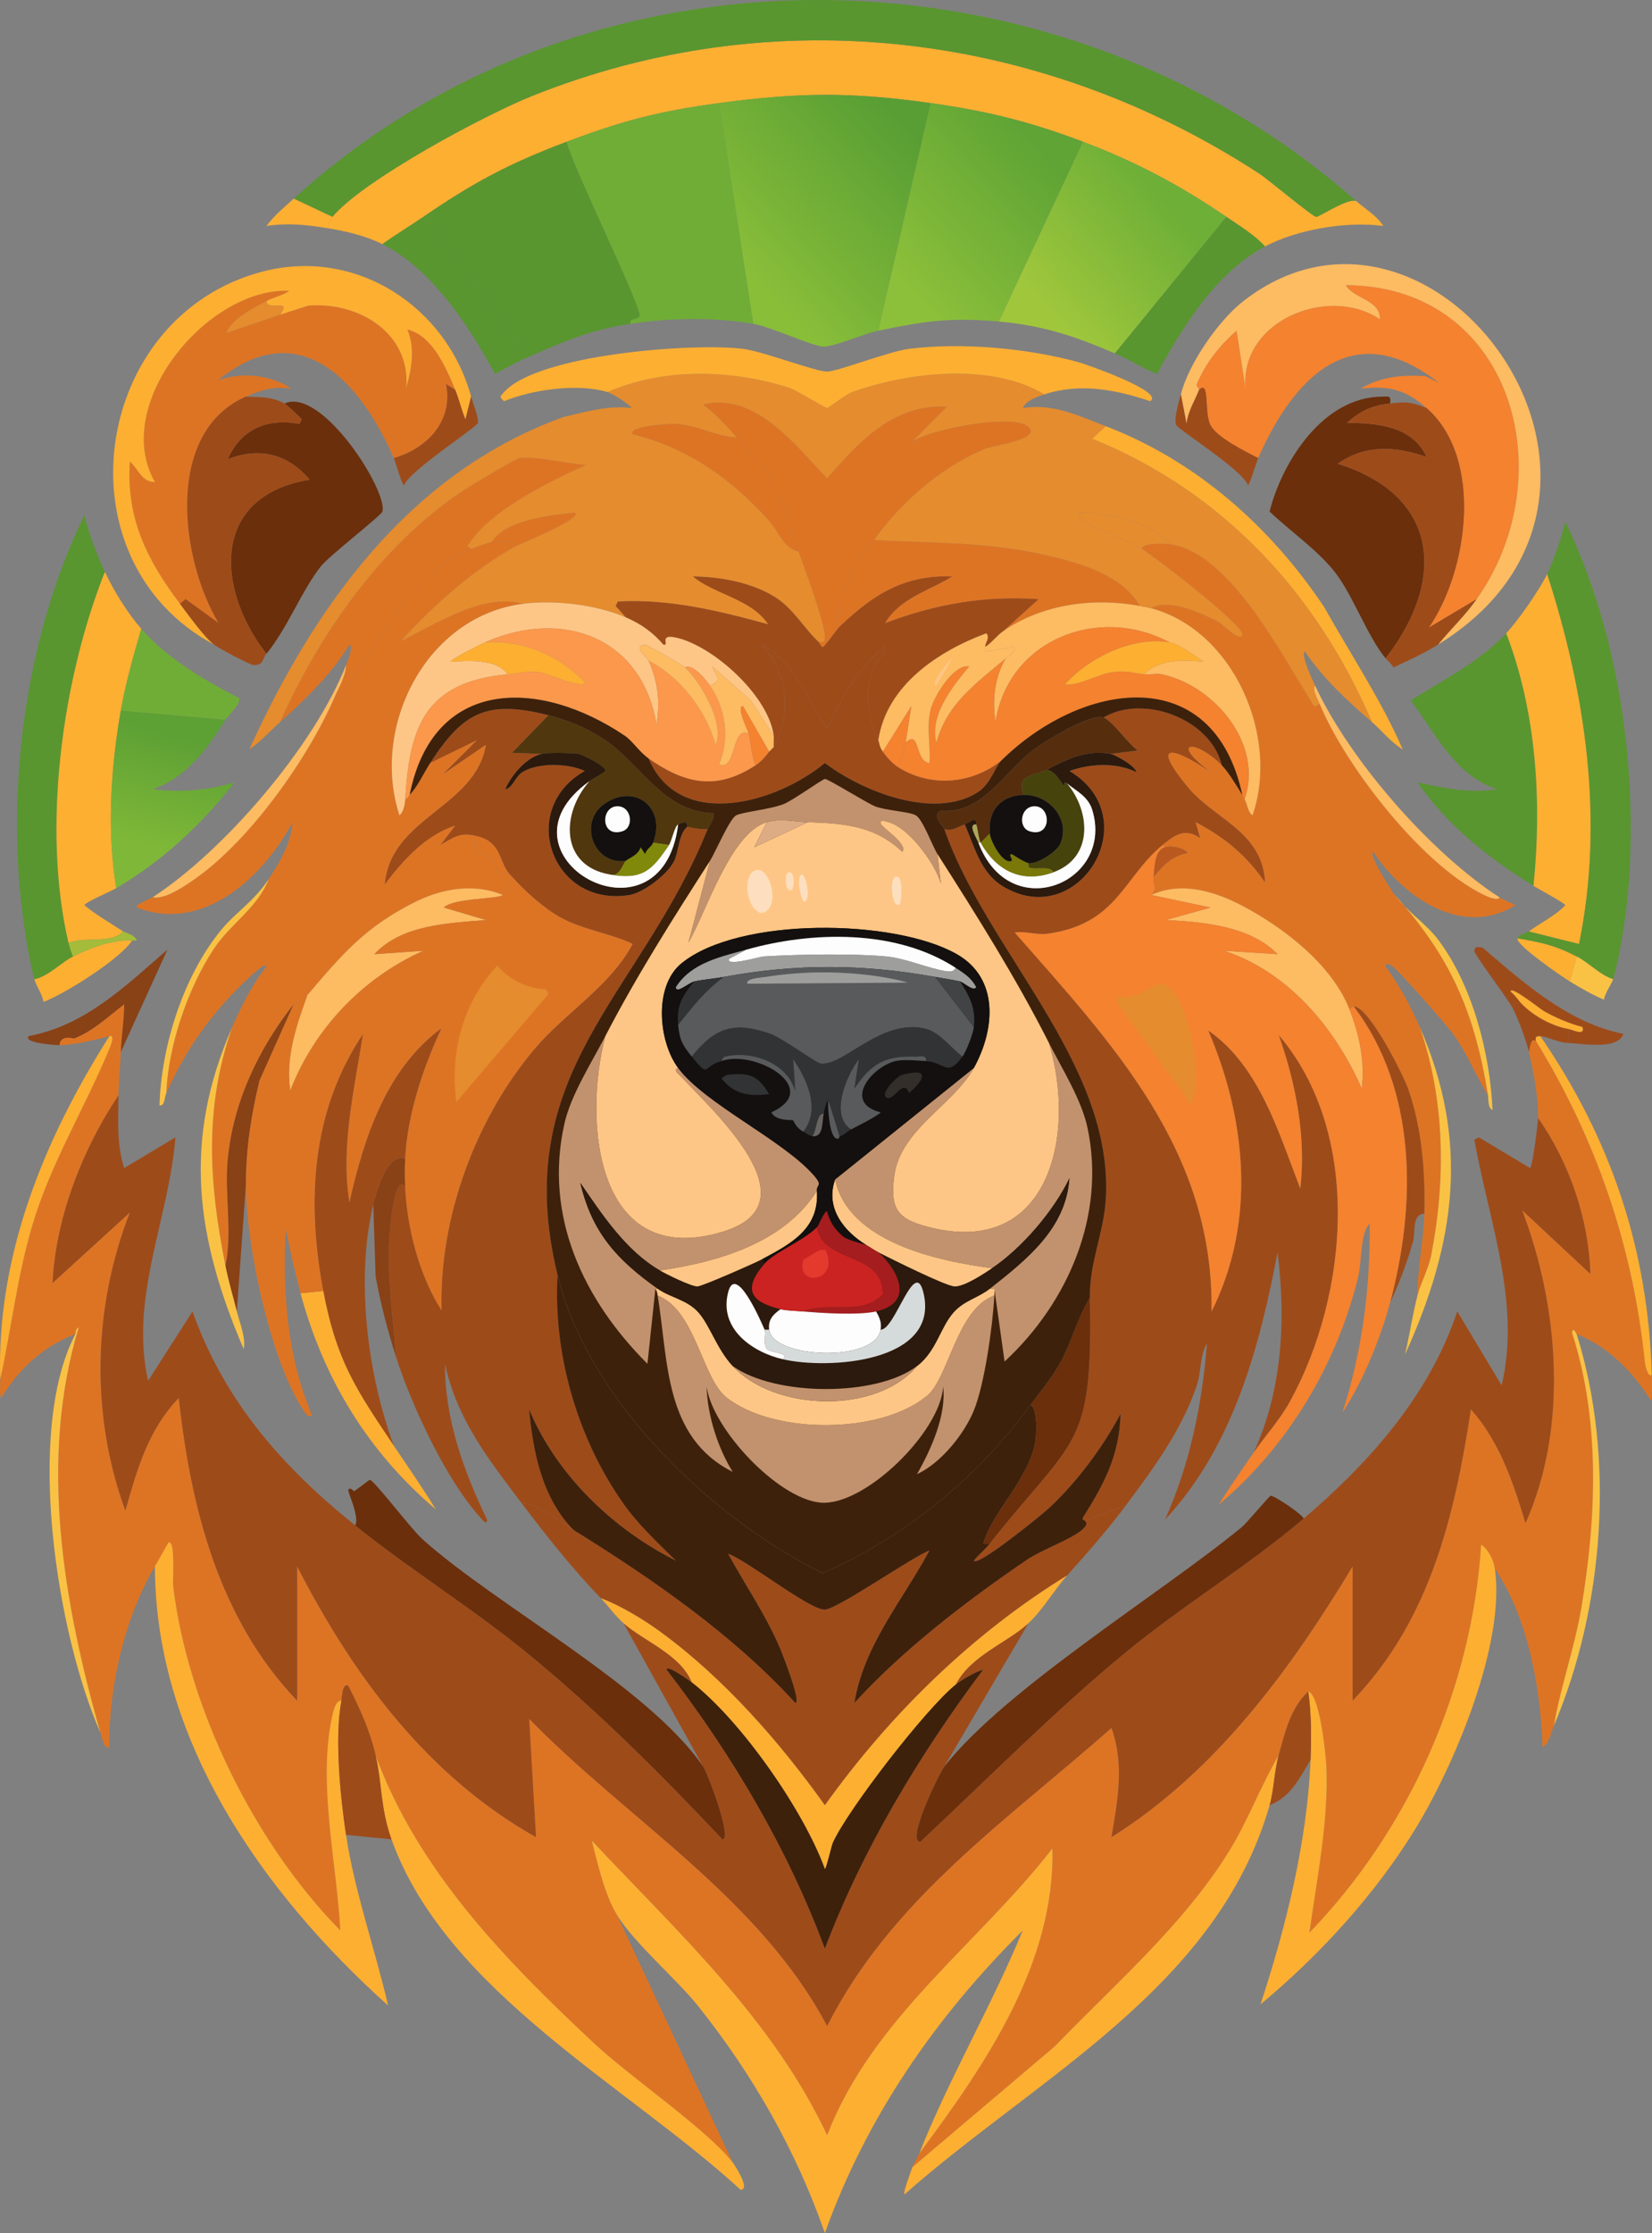 <?xml version="1.0" encoding="UTF-8"?>
<svg xmlns="http://www.w3.org/2000/svg" xmlns:xlink="http://www.w3.org/1999/xlink" id="a" width="259.018" height="350" viewBox="0 0 259.018 350">
  <rect x="0" y="0" width="259.018" height="350" fill="#808080" stroke="none"/>
  <defs>
    <linearGradient id="c" x1="141.488" y1="19.094" x2="116.504" y2="41.983" gradientUnits="userSpaceOnUse">
      <stop offset="0" stop-color="#589e34"></stop>
      <stop offset="1" stop-color="#89be39"></stop>
    </linearGradient>
    <linearGradient id="d" x1="162.699" y1="22.862" x2="140.023" y2="43.518" gradientUnits="userSpaceOnUse">
      <stop offset="0" stop-color="#5fa435"></stop>
      <stop offset="1" stop-color="#8dc03a"></stop>
    </linearGradient>
    <linearGradient id="e" x1="181.702" y1="30.523" x2="162.708" y2="47.271" gradientUnits="userSpaceOnUse">
      <stop offset="0" stop-color="#6eaf37"></stop>
      <stop offset="1" stop-color="#a0c73c"></stop>
    </linearGradient>
    <linearGradient id="f" x1="28.269" y1="115.449" x2="23.713" y2="132.691" gradientUnits="userSpaceOnUse">
      <stop offset="0" stop-color="#5da034"></stop>
      <stop offset="1" stop-color="#7fb838"></stop>
    </linearGradient>
  </defs>
  <g id="b">
    <path d="M20.725,147.411c-1.972,2.96-10.491,8.314-13.91,9.63-.156-1.182-1.132-2.498-1.427-3.567,2.198-.448,4.272-2.7,6.063-3.567,2.876-1.392,6.082-2.622,9.274-2.497Z" style="fill:#fdaf32;"></path>
    <path d="M247.211,149.907l-1.07,3.923c-1.132-.684-8.637-5.822-8.203-6.777,3.913.721,5.755,1.041,9.274,2.853Z" style="fill:#fdaf32;"></path>
    <path d="M212.614,31.492c1.449,1.276,3.198,2.248,4.28,3.923-5.733-.761-13.414.507-18.547,3.21-1.741-1.887-3.969-3.205-6.063-4.637-7.267-4.966-14.222-8.646-22.47-11.77-8.327-3.154-15.049-4.82-23.897-6.063-12.498-1.756-20.683-1.679-33.17,0-9.409,1.265-15.074,2.737-23.897,6.063-8.999,3.393-14.568,6.349-22.47,11.77-2.105,1.444-4.351,2.772-6.42,4.28-2.589-1.294-5.69-2.032-8.56-2.497.037-.519.406-1.415.713-1.783,4.843-5.793,23.868-15.956,31.209-18.904C121.515-.254,163.381,5.018,197.455,27.212c1.317.858,8.357,6.758,8.917,6.777.479.016,4.856-2.942,6.242-2.497Z" style="fill:#fdaf32;"></path>
    <path d="M212.614,31.492c-1.386-.445-5.763,2.513-6.242,2.497-.56-.019-7.599-5.919-8.917-6.777C163.381,5.018,121.515-.254,83.32,15.085c-7.34,2.948-26.366,13.111-31.209,18.904l-6.063-2.853c46.548-42.377,119.86-40.759,166.566.357Z" style="fill:#59962f;"></path>
    <path d="M52.112,33.989c-.308.368-.676,1.264-.713,1.783-3.401-.55-6.155-.856-9.63-.357,1.214-1.631,2.789-2.923,4.28-4.28l6.063,2.853Z" style="fill:#fdaf32;"></path>
    <path d="M145.916,16.155l-8.203,35.667c-2.204.454-7.117,2.625-8.739,2.497-1.788-.142-8.132-3.099-10.879-3.567l-5.35-34.597c12.488-1.679,20.673-1.756,33.17,0Z" style="fill:url(#c);"></path>
    <path d="M169.813,22.219l-13.197,28.177c-7.549-.677-11.64-.069-18.904,1.427l8.203-35.667c8.848,1.243,15.57,2.909,23.897,6.063Z" style="fill:url(#d);"></path>
    <path d="M112.746,16.155l5.35,34.597c-6.284-1.069-12.953-.932-19.26,0-.253-1.076,1.246-.496,1.427-1.248.345-1.438-10.689-23.752-11.414-27.285,8.823-3.327,14.489-4.799,23.897-6.063Z" style="fill:#70ad36;"></path>
    <path d="M88.849,22.219c.725,3.533,11.758,25.847,11.414,27.285-.18.752-1.679.172-1.427,1.248-6.621.978-11.152,3.082-17.12,5.707.662-1.429-.634-2.879-1.427-4.102-4.13-6.37-9.432-12.234-13.91-18.369,7.902-5.421,13.471-8.377,22.47-11.77Z" style="fill:#59962f;"></path>
    <path d="M192.284,33.989l-17.477,21.4c-6.37-2.719-11.17-4.363-18.19-4.993l13.197-28.177c8.248,3.124,15.203,6.804,22.47,11.77Z" style="fill:url(#e);"></path>
    <path d="M192.284,33.989c2.095,1.431,4.323,2.75,6.063,4.637-7.63,4.017-12.957,12.624-16.942,19.974-2.29-.911-4.33-2.242-6.598-3.21l17.477-21.4Z" style="fill:#59962f;"></path>
    <path d="M66.379,33.989c4.478,6.135,9.78,11.998,13.91,18.369.793,1.223,2.089,2.673,1.427,4.102-1.408.619-2.737,1.431-4.102,2.14-4.027-7.413-9.893-16.451-17.655-20.33,2.069-1.508,4.316-2.836,6.42-4.28Z" style="fill:#59962f;"></path>
    <path d="M16.445,89.63c-6.731,16.945-9.884,40.225-5.707,58.138.159.683.45,1.478.713,2.14-1.791.867-3.865,3.118-6.063,3.567-1.201-4.352-2.223-12.374-2.497-16.942-1.128-18.852,2.16-38.893,10.344-55.819.569,2.672,2.035,6.409,3.21,8.917Z" style="fill:#59962f;"></path>
    <path d="M252.918,153.474c-2.138-.695-3.784-2.576-5.707-3.567-3.518-1.813-5.361-2.133-9.274-2.853.145-.58,1.573-.913,1.783-1.07l7.847,1.962c3.986-19.393,1.026-39.364-4.993-57.959,1.026-2.12,2.316-5.901,2.853-8.203,8.163,16.947,11.242,37.333,9.987,56.176-.278,4.176-1.307,11.558-2.497,15.515Z" style="fill:#59962f;"></path>
    <path d="M252.918,153.474c-.235.783-1.287,2.162-1.427,3.21-1.827-.764-3.656-1.829-5.35-2.853l1.07-3.923c1.923.991,3.568,2.872,5.707,3.567Z" style="fill:#fac244;"></path>
    <path d="M240.434,138.851c-7.043-4.367-13.351-9.322-18.19-16.229,4.113.921,8.223,1.757,12.483,1.07-6.585-2.122-9.65-8.752-13.553-13.91,5.135-3.229,10.784-6.028,14.98-10.522,4.743,12.211,5.637,26.547,4.28,39.59Z" style="fill:#59962f;"></path>
    <path d="M22.151,98.547c-1.215,4.231-2.455,8.491-3.21,12.84-1.57,9.047-2.199,18.784-.713,27.82-.773.456-5.002,2.262-4.993,2.675,1.89,1.562,4.032,2.754,6.063,4.102-1.711,1.972-6.01.775-8.56,1.783-4.177-17.912-1.024-41.192,5.707-58.138,1.394,2.974,3.544,6.458,5.707,8.917Z" style="fill:#fdaf32;"></path>
    <path d="M239.721,145.984c1.871-1.399,4.061-2.387,5.707-4.102.003-.292-4.188-2.532-4.993-3.032,1.357-13.043.463-27.379-4.28-39.59,1.888-2.022,5.223-6.799,6.42-9.274,6.019,18.595,8.979,38.566,4.993,57.959l-7.847-1.962Z" style="fill:#fdaf32;"></path>
    <path d="M35.348,112.813c-2.797,4.492-6.22,9.161-11.414,10.879,4.366.527,8.671.207,12.84-1.07-5.183,6.629-11.287,12.31-18.547,16.585-1.485-9.036-.857-18.774.713-27.82l16.407,1.427Z" style="fill:url(#f);"></path>
    <path d="M35.348,112.813l-16.407-1.427c.755-4.35,1.995-8.609,3.21-12.84,4.192,4.764,9.788,7.979,15.337,10.879.265.965-1.702,2.685-2.14,3.388Z" style="fill:#70ad36;"></path>
    <path d="M20.725,147.411c-3.192-.125-6.397,1.105-9.274,2.497-.263-.662-.554-1.457-.713-2.14,2.55-1.008,6.849.189,8.56-1.783.133.088,1.417.518,1.605.713l.535.535c.039.278-.689.142-.713.178Z" style="fill:#a5bb3a;"></path>
    <path d="M18.941,164.887c-.091,2.225-.33,4.583-.357,6.777-5.654,8.478-9.825,19.109-10.344,29.425l12.127-11.057c-5.79,14.834-6.22,31.711-.713,46.724,1.845-6.483,3.538-12.625,8.382-17.655,1.871,17.199,6.269,34.625,18.547,47.437v-21.044c8.776,17.084,20.404,32.864,37.45,42.444l-1.07-18.547c15.509,15.897,36.126,28.09,46.724,48.151,10.064-19.923,28.342-32.358,44.584-46.724,2.066,5.791.97,11.297,0,17.12,16.33-10.244,28.007-26.186,37.807-42.444v21.044c12.14-12.648,15.944-28.798,18.547-45.654,4.544,5.128,6.617,11.445,8.56,17.834,6.722-15.007,5.256-33.859-.535-49.042l10.7,9.987c-.255-8.563-3.267-17.414-8.203-24.432.064-3.117-.68-7.273-1.427-10.344.357-2.656.947-1.676,1.07-1.783,9.52,15.488,15.261,32.33,17.12,50.469.025.24.376,2.271,1.07,1.962.017.624.138,3.728-.178,3.923-2.644-4.318-6.798-8.538-11.592-10.344-.034-.013-.634-1.368-.713-.178,4.436,13.827,3.818,28.967,1.427,43.157-1.043,6.187-3.246,12.205-4.28,18.369-.419.988-.787,2.887-1.783,3.388-.336-9.387-2.231-20.168-7.49-27.999-.193-1.304-.988-3.032-2.14-3.745-1.447,22.543-11.3,44.617-26.929,60.812,1.157-8.318,3.001-17.427,2.675-25.859-.068-1.746-1.025-11.473-2.853-11.948-2.833,2.668-3.643,6.429-4.637,9.987-2.871,4.898-4.839,10.325-7.847,15.159-7.156,11.498-17.951,20.832-27.285,30.495l-22.292,18.904c.26-.716.792-1.442,1.07-2.14,10.276-13.788,21.334-29.82,20.865-47.794-11.712,15.062-28.247,26.597-35.31,44.941-8.508-18.153-23.462-31.857-36.916-46.189.942,3.609,1.984,8.384,3.923,11.592l18.19,38.877c-3.836-5.021-16.12-13.452-21.579-18.547-13.855-12.93-27.78-27.148-34.419-45.297-.903-3.908-2.478-7.317-4.28-10.879-.955-.553-.999,1.958-1.07,2.318-.916-.071-1.295,1.722-1.427,2.318-2.338,10.553.664,23.021,1.248,33.706-13.466-13.673-23.909-34.89-26.215-54.036-.088-.735.409-7.184-.713-6.777-.752,1.224-1.413,2.515-2.14,3.745-4.785,8.099-7.271,18.964-7.133,28.355-.9.424-1.236-1.886-1.427-2.318-5.825-20.471-9.656-42.728-3.388-63.487-.592.27-.424.857-.535,1.07-4.923,1.818-8.936,5.484-11.592,9.987-.333-.166-.16-2.298-.178-2.853,1.729-7.989,2.674-16.213,4.993-24.075,2.925-9.913,8.262-18.442,12.127-27.82.044-.108,1.026-2.282,0-1.962-2.033.564-5.817,1.431-7.847,1.427.162-1.748,2.177-1.017,2.318-1.07,2.904-1.081,5.416-3.509,7.847-5.35-.004,2.467-.435,5.047-.535,7.49Z" style="fill:#dd7424;"></path>
    <path d="M55.678,239.075c8.715,7.005,18.256,12.892,26.929,19.974,10.918,8.915,21.019,19.001,30.674,29.247,1.571-.128-2.367-10.443-3.032-11.414l-12.483-22.47c3.114,2.762,9.004,4.938,10.7,9.274-.286-.223-4.044-2.937-3.923-1.962,10.201,13.241,18.963,28,24.789,43.692,5.97-15.693,14.763-30.283,24.789-43.692-1.185.272-3.373,1.595-4.28,2.318,2.317-4.543,8.069-6.567,11.414-9.63l-13.197,22.47c-.694.883-6.086,11.806-3.745,11.77,10.452-9.767,21.093-20.531,32.1-29.604,8.982-7.404,19.134-13.505,27.999-21.044,10.322-8.778,19.738-19.407,24.075-32.457l6.955,11.592c3.072-12.971-2.029-25.84-4.28-38.52l.713-.357,8.025,4.815c.39-.183,1.231-7.001,1.248-7.847,4.936,7.018,7.948,15.869,8.203,24.432l-10.7-9.987c5.792,15.183,7.257,34.035.535,49.042-1.943-6.389-4.016-12.706-8.56-17.834-2.603,16.856-6.407,33.006-18.547,45.654v-21.044c-9.8,16.258-21.477,32.2-37.807,42.444.97-5.824,2.066-11.329,0-17.12-16.242,14.366-34.52,26.801-44.584,46.724-10.598-20.061-31.215-32.254-46.724-48.151l1.07,18.547c-17.047-9.58-28.675-25.36-37.45-42.444v21.044c-12.278-12.812-16.676-30.238-18.547-47.437-4.844,5.03-6.537,11.172-8.382,17.655-5.506-15.013-5.077-31.89.713-46.724l-12.127,11.057c.518-10.316,4.689-20.948,10.344-29.425-.047,3.826-.316,7.752.892,11.414l8.025-4.815c-1.002,12.801-7.242,25.111-4.28,38.164l6.955-10.879c5.007,14.076,14.08,24.347,25.502,33.527Z" style="fill:#9e4b1a;"></path>
    <path d="M191.57,119.947c-4.322-4.299-8.544-3.822-1.248,1.427-4.96-3.497-10.82-6.222-4.102,1.962,4.146,5.051,11.779,6.998,12.127,14.98-2.893-4.244-6.354-7.083-10.879-9.452l.713,2.497c-2.422-1.682-4.052-.432-5.885,1.07-6.176,5.061-7.08,12.382-18.012,13.91-1.778.249-3.553-.447-5.172-.178,15.399,17.541,31.205,34.173,30.852,59.386,7-14.004,5.498-30.031-.535-44.049,8.019,5.529,11.074,16.071,14.445,24.789.937-8.117-.703-16.487-3.388-24.075,13.134,15.404,11.001,40.61,1.783,57.424-1.571,2.865-3.85,5.368-5.707,8.025,4.477-9.691,5.089-20.799,3.745-31.387-2.838,14.972-7,30.515-17.655,41.909,3.929-8.691,5.838-18.158,6.598-27.642-1.126,1.789-.876,4.439-1.605,6.598-2.353,6.973-6.727,12.917-11.057,18.725l-6.42,2.497c.018-.027-.641-.083-.357-.535,3.27-5.195,5.692-9.663,5.885-16.229-2.818,5.272-6.711,10.508-11.057,14.623-1.127,1.067-11.36,9.409-11.948,8.382.762-.968,1.682-1.643,2.497-2.675,13.398-16.975,16.151-14.6,15.694-38.52-.105-5.48,2.182-10.115,2.497-15.515,1.236-21.195-18.745-38.935-25.324-57.959,1.306.417,2.161-.419,3.21-.713,1.536,3.43,2.441,7.503,5.885,9.63,11.901,7.349,22.899-10.584,10.522-18.012,3.364-1.184,7.322-1.366,10.522.178-.324-1.053-3.297-2.706-4.102-2.853l4.28-.535c-1.383-.938-4.037-4.709-5.35-5.172,6.271-3.732,16.817.248,18.547,7.49Z" style="fill:#9e4b1a;"></path>
    <path d="M85.996,112.1l-5.707,5.885,4.637.178c-2.481.607-4.683,3.285-5.707,5.528,1.184-.183,1.552-1.969,2.675-2.675,2.423-1.523,7.236-1.407,9.809-.178-10.582,5.944-5.238,21.377,6.955,19.439,2.202-.35,5.875-3.15,6.955-5.172.827-1.547.734-4.373,2.14-5.528,1.04.234,2.129.439,3.21.357-10.519,26.154-31.297,38.025-23.54,69.908-.699,12.471,3.15,25.681,10.344,35.846,2.368,3.345,5.327,6.061,8.203,8.917-9.852-4.94-18.725-13.445-23.005-23.719.612,6.694,2.054,13.943,6.955,18.904-2.405-1.491-5.465-4.016-8.203-4.28-5.15-6.83-10.102-13.094-11.948-21.757-.061,8.566,2.924,16.808,6.598,24.432.002,1.052-.929-.201-1.07-.357-5.345-5.876-10.778-17.554-13.197-25.145-.43-5.962-1.429-12.147-1.07-18.369.074-1.279.697-10.44,2.497-8.382.261,6.436,2.208,14.008,5.707,19.439-.429-14.416,5.314-30.039,14.623-41.017,4.842-5.71,11.732-9.69,15.337-16.407-3.627-1.722-7.631-2.165-11.235-4.102-2.542-1.366-5.754-4.244-7.668-6.42-.164-.187-.312-.306-.357-.357-1.855-2.118-1.169-5.147-5.35-6.063-2.527-.554-3.341.194-5.528,1.427l2.318-3.032c-4.597,1.502-8.188,5.39-11.057,9.274.917-10.675,14.198-12.029,15.872-21.935l-6.777,4.637,5.35-5.35-7.312,3.567c5.143-7.934,8.859-9.956,18.547-7.49Z" style="fill:#9e4b1a;"></path>
    <path d="M183.724,85.35c9.21,1.529,17.339,17.493,21.757,24.432.467.734.424,1.246,1.427.535,4.065,9.863,16.637,26.113,26.572,30.317.108.046,1.629.545,1.605,0,.758.492,1.714.776,2.497,1.248-8.344,5.191-17.56-1.298-22.292-8.382-.86.294,2.923,6.151,3.388,6.777,8.8,9.722,12.565,18.509,14.623,31.387-1.905-3.074-3.246-6.486-5.35-9.452-.968-1.363-8.924-10.446-9.809-10.879-.291-.142-1.028-.566-.892.178,2.188,2.905,3.892,6.13,5.35,9.452,3.98,11.525,4.116,23.929,1.783,35.846-.391,1.998-1.656,4.362-2.14,6.242-.013-4.288.968-8.57,1.07-12.84.156-6.506-.355-13.271-2.497-19.439-.818-2.356-6.196-13.037-8.56-13.018-.345.003-.391.386-.713.357-2.741-6.902-10.152-12.631-16.585-16.05-4.362-2.318-9.665-3.989-14.445-1.783,1.095-1.43.149-1.313.357-2.853,1.514-1.812,2.9-3.261,5.35-3.745-.677-.868-2.605-1.181-3.567-.892l-.357-.357c1.833-1.502,3.463-2.752,5.885-1.07l-.713-2.497c4.525,2.369,7.985,5.208,10.879,9.452-.348-7.982-7.98-9.929-12.127-14.98-6.719-8.184-.858-5.459,4.102-1.962-7.296-5.249-3.074-5.726,1.248-1.427,1.027,1.021,2.416,3.358,3.21,4.637.241.388.29.607.357.713.489.781.424,1.873,1.248,2.497,4.254-12.284-2.898-28.933-15.872-32.457,2.639-1.649,7.914.793,10.522,2.14.44.227,3.647,3.41,3.745,1.962.104-1.537-13.458-12.007-15.694-13.375-.186-1.05,3.702-.868,4.637-.713Z" style="fill:#dd7424;"></path>
    <path d="M80.645,85.706c-6.832,3.914-12.514,9.016-17.834,14.802,6.041-2.965,12.846-7.521,19.26-5.885-15.27,1.9-23.99,19.27-19.439,33.17.652-.585.842-1.667.892-2.497.315-.083.457-.433.713-.713,1.372-1.5,2.123-3.316,3.21-4.993l7.312-3.567-5.35,5.35,6.777-4.637c-1.673,9.906-14.955,11.261-15.872,21.935,2.868-3.883,6.46-7.771,11.057-9.274l-2.318,3.032c2.187-1.233,3.001-1.981,5.528-1.427-.667,3.799,1.063,2.391,2.318,3.567,1.328,1.243.227,2.265,3.032,2.497.044.051.193.17.357.357-.668.221-1.303,2.753-1.427,2.853-4.462-1.861-9.463-1.054-13.732,1.07-7.914,3.937-11.523,8.278-16.942,14.623-.548.642-1.825,1.026-2.14,1.427-5.521,7.009-9.513,15.404-10.344,24.432-.504,5.485.786,11.306-.357,16.585-2.574-12.998-3.396-24.652,1.07-37.45,1.444-3.294,3.09-6.625,5.35-9.452.147-1.322-4.646,3.562-4.993,3.923-4.694,4.883-7.904,9.71-10.7,15.872.306-7.404,3.385-16.465,7.49-22.649,2.598-3.913,6.913-6.461,8.56-10.879,1.774-2.681,3.504-5.623,3.745-8.917-4.626,8.68-14.061,17.414-24.432,13.375-.228-.527,2.071-1.328,2.497-1.605,1.952.381,4.99-1.73,6.598-2.853,8.667-6.055,17.766-18.913,21.935-28.534,1.165.248,1.3-.539,1.783-1.248,5.067-7.426,10.555-18.744,19.617-21.935.855-.301,2.405-.974,3.21-1.07.909-.108,3.816-.34,3.567.713Z" style="fill:#dd7424;"></path>
    <path d="M89.919,239.788c12.259,7.601,25.041,16.43,34.776,27.107,1.04.084-2.058-7.755-2.318-8.382-2.179-5.234-5.5-10.021-8.203-14.98,2.935.975,12.769,8.827,15.159,8.739,2.014-.074,13.565-8.181,16.407-9.274-4.178,7.793-10.323,14.897-11.77,23.897,7.671-8.409,17.675-16.06,27.107-22.47,2.213-1.504,6.915-3.179,8.56-4.637,1.269-1.124.422-1.257.535-1.427l6.42-2.497c-2.884,3.869-6.06,7.466-9.274,11.057-14.959,9.206-27.779,21.786-37.986,36.024-7.12-9.965-15.762-19.826-25.68-27.107-2.66-1.953-6.35-4.198-9.452-5.35-4.324-4.46-8.73-10.003-12.483-14.98,2.739.265,5.799,2.789,8.203,4.28Z" style="fill:#9e4b1a;"></path>
    <path d="M144.133,337.517c4.77-11.973,11.307-23.064,16.229-34.954-13.659,13.593-24.503,29.179-31.03,47.437-4.505-12.94-11.285-24.803-19.795-35.489-3.524-4.425-10.115-9.938-12.84-14.445-1.94-3.208-2.981-7.983-3.923-11.592,13.454,14.332,28.408,28.036,36.916,46.189,7.064-18.344,23.599-29.879,35.31-44.941.469,17.974-10.59,34.006-20.865,47.794Z" style="fill:#fdaf32;"></path>
    <path d="M63.525,181.651c-2.719-1.037-4.476,4.994-4.993,7.133-2.817,11.662-.913,26.659,3.21,37.807-5.941-8.843-9.002-13.334-11.057-24.254-2.641-14.033-1.882-28.217,6.242-40.304-1.315,8.433-3.551,17.676-2.14,26.394,2.293-10.148,5.747-20.861,14.445-27.285-2.917,6.292-5.357,13.536-5.707,20.509Z" style="fill:#9e4b1a;"></path>
    <path d="M204.411,238.005c-8.865,7.539-19.016,13.639-27.999,21.044-11.007,9.073-21.649,19.837-32.1,29.604-2.341.036,3.051-10.887,3.745-11.77,9.562-12.172,33.827-27.032,46.546-37.45.991-.812,4.309-4.902,4.637-4.993.412-.115,4.769,2.739,5.172,3.567Z" style="fill:#6b2f0b;"></path>
    <path d="M110.249,276.882c.665.97,4.603,11.285,3.032,11.414-9.655-10.246-19.756-20.332-30.674-29.247-8.673-7.082-18.213-12.968-26.929-19.974.77-1.176-1.181-5.27-1.07-5.528.259-.605.852.201.892.178.601-.344,2.343-1.79,2.497-1.783.619.025,6.526,7.766,8.203,9.274,11.618,10.437,35.433,23.089,44.049,35.667Z" style="fill:#6b2f0b;"></path>
    <path d="M234.371,245.852c1.736,11.703-6.361,30.873-12.483,40.839-6.323,10.292-15.006,19.765-24.254,27.464,3.974-12.057,7.346-25.588,7.847-38.342.138-3.52.14-7.206-.357-10.7,1.829.475,2.786,10.202,2.853,11.948.326,8.432-1.518,17.541-2.675,25.859,15.629-16.195,25.482-38.27,26.929-60.812,1.153.713,1.947,2.441,2.14,3.745Z" style="fill:#fdaf32;"></path>
    <path d="M53.538,266.539c-1.123,5.731-.167,15.166.713,21.044,1.322,8.824,4.589,18.036,6.598,26.75-19.557-17.55-36.535-41.5-36.559-68.838.727-1.23,1.388-2.522,2.14-3.745,1.123-.407.625,6.042.713,6.777,2.306,19.146,12.75,40.362,26.215,54.036-.584-10.685-3.586-23.153-1.248-33.706.132-.596.51-2.389,1.427-2.318Z" style="fill:#fdaf32;"></path>
    <path d="M73.869,86.063c-9.062,3.191-14.55,14.509-19.617,21.935-.484.709-.618,1.496-1.783,1.248.657-1.516,1.763-3.361,1.783-4.993.197-.5,1.202-2.836.535-3.21-2.851,4.657-6.841,8.501-10.879,12.127,6.155-13.7,15.726-27.536,28.355-36.024,1.231-.827,8.429-5.227,9.274-5.35,2.378-.347,7.691.964,10.344,1.07-5.602,2.54-14.649,6.917-18.19,12.127-.659.97-.557.251.178,1.07Z" style="fill:#dd7424;"></path>
    <path d="M167.317,246.922c-1.984,2.218-3.912,5.519-6.063,7.49-3.345,3.063-9.097,5.087-11.414,9.63-4.533,3.615-16.872,19.512-19.26,24.789-.2.441-1.035,4.122-1.248,4.102-3.355-9.215-13.123-23.216-20.865-29.247-1.696-4.336-7.586-6.511-10.7-9.274-1.484-1.317-2.269-2.585-3.567-3.923,3.102,1.152,6.791,3.397,9.452,5.35,9.919,7.281,18.56,17.142,25.68,27.107,10.206-14.238,23.026-26.818,37.986-36.024Z" style="fill:#fdaf32;"></path>
    <path d="M114.886,338.943c.243.318,2.845,4.16,1.248,4.28-17.727-16.288-46.186-31.093-54.749-54.927-1.754-4.881-1.46-8.713-2.497-13.197,6.639,18.15,20.564,32.368,34.419,45.297,5.459,5.095,17.743,13.526,21.579,18.547Z" style="fill:#fdaf32;"></path>
    <path d="M200.487,275.099c-.704,2.518-.747,5.476-1.427,7.847-8.195,28.576-36.501,42.641-57.246,60.991-.318-.105,1.089-3.841,1.248-4.28l22.292-18.904c9.335-9.663,20.13-18.998,27.285-30.495,3.008-4.833,4.975-10.261,7.847-15.159Z" style="fill:#fdaf32;"></path>
    <path d="M58.889,275.099c1.036,4.483.743,8.316,2.497,13.197l-7.133-.713c-.88-5.877-1.837-15.313-.713-21.044.071-.36.115-2.871,1.07-2.318,1.802,3.562,3.377,6.97,4.28,10.879Z" style="fill:#9e4b1a;"></path>
    <path d="M50.685,202.338c2.055,10.92,5.116,15.411,11.057,24.254,2.218,3.302,4.516,6.602,6.598,9.987-10.642-9.038-17.589-20.459-21.222-33.884l3.567-.357Z" style="fill:#fdaf32;"></path>
    <path d="M38.558,185.574l-1.427,19.974c-.599-2.388-1.303-4.706-1.783-7.133,1.143-5.279-.148-11.1.357-16.585.83-9.028,4.823-17.423,10.344-24.432l-5.35,11.948c-1.315,5.39-2.126,10.659-2.14,16.229Z" style="fill:#894116;"></path>
    <path d="M.038,216.248c-.639-19.429,6.925-37.794,17.12-53.857,1.026-.32.044,1.854,0,1.962-3.865,9.378-9.202,17.907-12.127,27.82-2.319,7.862-3.264,16.086-4.993,24.075Z" style="fill:#fdaf32;"></path>
    <path d="M223.314,190.211c-2.028.191-1.321,2.862-1.783,4.458-.915,3.16-2.128,6.483-3.567,9.452,4.109-15.347,4.234-33.271-5.707-46.367,2.364-.018,7.742,10.662,8.56,13.018,2.142,6.168,2.653,12.932,2.497,19.439Z" style="fill:#9e4b1a;"></path>
    <path d="M241.504,162.391c11.09,16.146,16.937,33.478,17.477,53.144-.694.309-1.045-1.722-1.07-1.962-1.859-18.139-7.6-34.982-17.12-50.469.112-.098-.395-.74.713-.713Z" style="fill:#fdaf32;"></path>
    <path d="M35.348,198.415c.481,2.427,1.185,4.745,1.783,7.133.438,1.747,1.449,4.12,1.07,5.885-7.506-17.527-9.598-32.636-1.783-50.469-4.466,12.799-3.644,24.452-1.07,37.45Z" style="fill:#fac244;"></path>
    <path d="M18.941,164.887c.1-2.443.531-5.023.535-7.49-2.431,1.842-4.943,4.269-7.847,5.35-.142.053-2.156-.678-2.318,1.07-.454-.001-5.755-.312-4.815-1.427,8.896-1.659,15.18-7.862,21.757-13.553l-7.312,16.05Z" style="fill:#894116;"></path>
    <path d="M222.244,203.051c.484-1.88,1.749-4.243,2.14-6.242,2.333-11.916,2.197-24.321-1.783-35.846,7.879,17.955,5.637,33.867-2.318,51.361.725-3.037,1.185-6.258,1.962-9.274Z" style="fill:#fac244;"></path>
    <path d="M15.731,271.532c-6.772-15.351-11.851-47.159-3.923-62.417.111-.213-.057-.8.535-1.07-6.268,20.759-2.437,43.016,3.388,63.487Z" style="fill:#fac244;"></path>
    <path d="M63.525,181.651c-.07,1.392-.057,2.887,0,4.28-1.8-2.058-2.423,7.103-2.497,8.382-.359,6.221.64,12.407,1.07,18.369-1.334-4.185-2.424-8.331-3.21-12.662l-.357-11.235c.517-2.14,2.275-8.17,4.993-7.133Z" style="fill:#894116;"></path>
    <path d="M245.784,163.461l.357-2.14c.339.056,2.486,1.114,1.962-.357-2.079-.525-4.21-1.459-6.063-2.497-.463-.259-5.312-4.136-5.172-3.032.711.526,1.182,1.359,1.783,1.962-.899-.212-1.393-.558-1.427.713-.78-1.589-6.168-8.559-6.063-9.095.171-.876.57-.479,1.248-.535,6.457,5.554,13.568,11.89,22.114,13.553-.812,2.549-6.271,1.561-8.739,1.427Z" style="fill:#9e4b1a;"></path>
    <path d="M205.124,265.112c.496,3.494.495,7.18.357,10.7-1.664,2.833-3.096,5.809-6.42,7.133.68-2.371.723-5.328,1.427-7.847.994-3.558,1.804-7.319,4.637-9.987Z" style="fill:#9e4b1a;"></path>
    <path d="M247.211,209.115c6.045,19.334,4.319,42.754-3.567,61.347,1.034-6.163,3.237-12.181,4.28-18.369,2.391-14.19,3.01-29.33-1.427-43.157.079-1.189.679.165.713.178Z" style="fill:#fac244;"></path>
    <path d="M26.075,171.308c-.335.738-.194,2.033-1.07,1.962.272-9.303,3.72-20.219,9.63-27.464,2.329-2.854,5.09-4.399,7.49-8.025-1.647,4.418-5.962,6.966-8.56,10.879-4.106,6.183-7.184,15.245-7.49,22.649Z" style="fill:#fac244;"></path>
    <path d="M233.301,171.664c-2.058-12.879-5.824-21.665-14.623-31.387,1.837,2.471,5.005,4.603,6.777,6.955,5.433,7.213,8.159,17.833,8.56,26.75-.772-.352-.617-1.718-.713-2.318Z" style="fill:#fac244;"></path>
    <path d="M238.651,157.397c1.918,1.923,4.809,3.483,7.49,3.923l-.357,2.14c-1.645-.089-3.303-1.047-4.28-1.07-1.108-.027-.601.616-.713.713-.123.107-.713-.873-1.07,1.783-.511-2.1-1.542-4.83-2.497-6.777.034-1.272.527-.925,1.427-.713Z" style="fill:#9e4b1a;"></path>
    <path d="M108.466,263.685c7.742,6.031,17.51,20.032,20.865,29.247.213.021,1.049-3.661,1.248-4.102,2.388-5.276,14.727-21.174,19.26-24.789.907-.723,3.095-2.046,4.28-2.318-10.025,13.41-18.819,27.999-24.789,43.692-5.825-15.693-14.588-30.451-24.789-43.692-.121-.975,3.637,1.739,3.923,1.962Z" style="fill:#3e210b;"></path>
    <path d="M128.439,100.687c.053.048.254.616.535.713.353-.023,2.148-2.71,2.675-3.21,5.192-4.93,10.034-8.126,17.655-7.847-3.602,2.264-8.225,3.401-10.522,7.312,7.856-2.985,15.602-4.342,24.075-3.745l-5.528,4.993c-1.061.734-1.778,1.794-2.853,2.497-.076-.64.792-1.377.178-2.14-7.543,2.791-15.663,8.166-16.942,16.764-1.495-3.405-2.211-6.681-1.07-10.522.541-1.821,2.074-2.77,2.318-4.458-4.309,3.649-7.015,8.078-9.274,13.197-3.103-4.627-5.03-10.47-10.344-13.197,4.184,4.233,4.832,10.904,1.962,16.05-.049-.582.073-1.208,0-1.783-.78-6.167-9.301-13.941-15.159-15.337-3.048-.726-1.02,1.318-2.14,1.07-1.64-1.935-3.555-3.278-5.885-4.28l-1.605-1.783.357-.713c8.02-.444,15.87,1.454,23.54,3.567-2.627-3.988-8.546-4.687-11.77-7.49,4.261.04,9.163.927,12.84,3.21,2.954,1.835,4.697,5.084,6.955,7.133Z" style="fill:#9e4b1a;"></path>
    <path d="M178.73,94.98c-7.191-1.358-15.273-.318-21.4,3.923l5.528-4.993c-8.473-.597-16.22.76-24.075,3.745,2.297-3.911,6.92-5.048,10.522-7.312-7.621-.28-12.463,2.917-17.655,7.847-1.194-4.454,2.652-9.82,5.35-13.553,8.707.488,17.291.286,25.859,2.14,5.561,1.203,12.854,3.007,15.872,8.203Z" style="fill:#dd7424;"></path>
    <path d="M178.73,94.98c.603.114,1.187.195,1.783.357,12.973,3.524,20.126,20.173,15.872,32.457-.825-.624-.759-1.716-1.248-2.497,3.009-8.674-4.763-17.883-13.018-19.617-.736-.155-1.849.085-2.675,0,2.178-2.442,6.394-2.254,9.274-1.962-1.51-.943-3.599-2.73-5.35-3.032-11.03-5.932-25.261-.492-27.285,12.483-.518-3.408-.164-6.975,1.605-9.987.386-.326,1.777-1.028,1.248-1.783l-4.28.713c-.303-.176-.149-.463-.178-.713,1.076-.703,1.793-1.762,2.853-2.497,6.127-4.242,14.209-5.281,21.4-3.923Z" style="fill:#fdbb62;"></path>
    <path d="M80.645,85.706c.249-1.053-2.658-.822-3.567-.713,2.059-3.445,8.95-4.229,13.018-4.637,1.56.812-8.88,5.022-9.452,5.35Z" style="fill:#dd7424;"></path>
    <path d="M161.61,220.172c1.139.654.881,4.944.713,5.885-.972,5.446-6.191,10.483-7.847,14.98-.384,1.043-.482.921.713.892-.815,1.032-1.735,1.708-2.497,2.675.589,1.027,10.822-7.315,11.948-8.382,4.346-4.115,8.239-9.351,11.057-14.623-.193,6.566-2.615,11.034-5.885,16.229-.284.452.374.508.357.535-.113.17.734.302-.535,1.427-1.645,1.457-6.347,3.133-8.56,4.637-9.432,6.41-19.436,14.061-27.107,22.47,1.447-9,7.592-16.104,11.77-23.897-2.841,1.093-14.393,9.199-16.407,9.274-2.389.088-12.224-7.763-15.159-8.739,2.703,4.959,6.024,9.746,8.203,14.98.261.626,3.359,8.466,2.318,8.382-9.735-10.677-22.517-19.506-34.776-27.107-4.901-4.961-6.343-12.21-6.955-18.904,4.28,10.274,13.154,18.779,23.005,23.719-2.876-2.856-5.836-5.572-8.203-8.917-7.194-10.164-11.042-23.374-10.344-35.846,4.75,19.523,23.923,38.023,41.552,46.724,12.936-5.638,24.351-15.011,32.635-26.394Z" style="fill:#3e210b;"></path>
    <path d="M170.883,203.408c.458,23.921-2.296,21.545-15.694,38.52-1.196.029-1.097.151-.713-.892,1.656-4.498,6.875-9.535,7.847-14.98.168-.941.425-5.231-.713-5.885,1.546-2.124,3.373-4.293,4.637-6.598,1.796-3.277,2.683-6.997,4.637-10.165Z" style="fill:#6b2f0b;"></path>
    <path d="M173.023,112.457c1.313.463,3.968,4.234,5.35,5.172l-4.28.535c-3.735-.683-6.814.852-9.987,2.497-1.856.962-4.957.699-3.567,3.923-3.486.065-5.702,2.369-5.35,6.063l-1.427,1.427c-.344-.616-.502-2.462-.713-2.853-.107-.199.239-.843-.535-.713-.222.145-1.179.694-1.248.713-1.049.294-1.904,1.13-3.21.713-.108-.313-2.072-2.177-.535-2.853,6.7.48,9.906-6.163,14.623-9.63,1.999-1.469,8.889-5.694,10.879-4.993Z" style="fill:#562e0e;"></path>
    <path d="M174.093,118.163c.805.147,3.778,1.801,4.102,2.853-3.2-1.545-7.157-1.363-10.522-.178,12.377,7.428,1.379,25.361-10.522,18.012-3.445-2.127-4.349-6.2-5.885-9.63.069-.019,1.026-.568,1.248-.713.774-.13.428.515.535.713-1.369-.094.082,2.121.357,2.853,4.911,13.073,21.384,6.316,17.834-5.172-.633-2.047-2.442-2.892-3.923-4.102-.689-.563-.267.539-.535.357-.26-.178-1.287-2.367-2.675-2.497,3.173-1.645,6.252-3.18,9.987-2.497Z" style="fill:#2b1a0d;"></path>
    <path d="M110.963,129.934c-1.081.082-2.171-.122-3.21-.357-.099-.022.365-1.257-1.427-.357-.547.275-.967,2.529-1.427,3.21l-2.497-.357c2.092-5.544-2.92-9.395-7.668-6.063-4.097,2.874-1.68,9.61,3.388,8.917-.462.445-1.006,2.647-2.497,2.14-7.86-1.356-7.664-9.618-3.21-14.623.823-.589,1.72-.96,2.497-1.605.16-.806-3.838-2.629-4.102-2.675-.729-.128-4.756-.276-5.885,0l-4.637-.178,5.707-5.885c3.031.772,5.757,1.903,8.382,3.567,6.039,3.828,9.496,11.654,17.477,11.77.192,1.07-.626,1.837-.892,2.497Z" style="fill:#51370d;"></path>
    <path d="M92.416,122.444c-16.238,11.626,11.346,27.189,13.91,6.777,1.792-.9,1.327.334,1.427.357-1.406,1.156-1.313,3.982-2.14,5.528-1.08,2.022-4.753,4.822-6.955,5.172-12.193,1.939-17.538-13.495-6.955-19.439-2.573-1.228-7.386-1.344-9.809.178-1.123.706-1.491,2.492-2.675,2.675,1.024-2.244,3.225-4.922,5.707-5.528,1.129-.276,5.156-.128,5.885,0,.264.046,4.262,1.869,4.102,2.675-.777.645-1.674,1.016-2.497,1.605Z" style="fill:#2b1a0d;"></path>
    <path d="M79.932,137.067c-2.805-.231-1.704-1.254-3.032-2.497-1.256-1.175-2.986.232-2.318-3.567,4.181.917,3.495,3.945,5.35,6.063Z" style="fill:#dd7424;"></path>
    <path d="M211.544,158.111c1.569,3.951,2.487,8.17,1.962,12.483-4.202-9.505-11.474-18.226-21.579-21.579l8.382.535c-4.271-4.381-11.521-5.05-17.477-5.35l6.955-1.962-9.274-1.962c4.78-2.206,10.083-.535,14.445,1.783,6.433,3.419,13.844,9.148,16.585,16.05Z" style="fill:#fdbb62;"></path>
    <path d="M182.654,132.787c-1.704.512-1.607,3.328-1.783,4.637-.208,1.54.739,1.424-.357,2.853l9.274,1.962-6.955,1.962c5.956.3,13.206.969,17.477,5.35l-8.382-.535c10.104,3.353,17.377,12.074,21.579,21.579.526-4.313-.393-8.532-1.962-12.483.323.03.368-.354.713-.357,9.941,13.097,9.815,31.02,5.707,46.367-1.521,5.681-4.28,12.42-7.49,17.299,3.081-9.527,4.394-19.572,4.28-29.604-1.472,1.291-1.219,5.839-1.783,8.203-3.278,13.724-11.1,26.802-21.935,35.846,1.778-2.756,3.649-5.513,5.528-8.203,1.856-2.658,4.136-5.16,5.707-8.025,9.218-16.814,11.35-42.02-1.783-57.424,2.685,7.588,4.325,15.958,3.388,24.075-3.371-8.718-6.426-19.26-14.445-24.789,6.033,14.018,7.535,30.045.535,44.049.352-25.213-15.453-41.845-30.852-59.386,1.619-.269,3.393.427,5.172.178,10.932-1.528,11.836-8.849,18.012-13.91l.357.357Z" style="fill:#f4822f;"></path>
    <path d="M181.762,154.187c4.57-.077,7.075,15.553,4.993,18.904l-11.592-15.872.178-1.248c1.634,1.313,5.844-1.774,6.42-1.783Z" style="fill:#e58c2e;"></path>
    <path d="M180.87,137.424c.176-1.309.08-4.125,1.783-4.637.962-.289,2.89.024,3.567.892-2.45.484-3.836,1.933-5.35,3.745Z" style="fill:#ba591f;"></path>
    <path d="M78.862,140.277c-.834.68-7.688.446-9.274,1.962l6.598,1.962c-6.011.489-13.247.76-17.477,5.35l7.668-.535c-9.5,4.252-17.102,12.195-20.865,21.935-.788-5.223.954-10.189,2.675-14.98,5.419-6.345,9.028-10.687,16.942-14.623,4.269-2.124,9.27-2.931,13.732-1.07Z" style="fill:#fdbb62;"></path>
    <path d="M63.525,185.931c-.057-1.393-.07-2.888,0-4.28.35-6.973,2.79-14.217,5.707-20.509-8.698,6.424-12.152,17.137-14.445,27.285-1.411-8.718.825-17.96,2.14-26.394-8.123,12.087-8.883,26.271-6.242,40.304l-3.567.357c-.898-3.317-1.573-6.634-2.318-9.987-.559,9.721.268,20.041,4.102,29.069-.197.511-.848-.041-1.07-.357-5.41-7.71-9.297-26.5-9.274-35.846.014-5.57.825-10.838,2.14-16.229l5.35-11.948c.315-.4,1.592-.785,2.14-1.427-1.721,4.791-3.463,9.757-2.675,14.98,3.763-9.74,11.365-17.684,20.865-21.935l-7.668.535c4.23-4.59,11.466-4.861,17.477-5.35l-6.598-1.962c1.585-1.516,8.44-1.282,9.274-1.962.124-.101.758-2.633,1.427-2.853,1.914,2.176,5.127,5.054,7.668,6.42,3.604,1.937,7.609,2.38,11.235,4.102-3.605,6.717-10.495,10.697-15.337,16.407-9.31,10.978-15.053,26.601-14.623,41.017-3.499-5.431-5.446-13.002-5.707-19.439Z" style="fill:#dd7424;"></path>
    <path d="M77.97,151.334c1.912,2.29,4.714,3.559,7.668,3.745l.357.713-14.445,16.942c-1.01-7.886,1.026-15.606,6.42-21.4Z" style="fill:#e58c2e;"></path>
    <path d="M246.141,161.321c-2.682-.441-5.572-2-7.49-3.923-.602-.603-1.073-1.436-1.783-1.962-.14-1.104,4.709,2.773,5.172,3.032,1.854,1.038,3.984,1.972,6.063,2.497.524,1.47-1.623.412-1.962.357Z" style="fill:#fdaf32;"></path>
    <path d="M137.713,116.023c.253.577.085.879.713,1.783.628.905,1.556,1.917,2.497,2.497,5.1,3.147,11.435,2.571,16.05-1.07-.937.926-1.642,3.683-3.745,4.993-6.826,4.254-17.965-.141-23.897-4.637-7.519,6.263-22.809,10.728-27.642-.713,5.661,3.925,10.574,5.133,16.764,1.07.892-.586,1.503-1.301,2.14-2.14.077-.101.689-.669.713-.713,2.871-5.146,2.222-11.818-1.962-16.05,5.313,2.727,7.24,8.57,10.344,13.197,2.258-5.119,4.965-9.548,9.274-13.197-.245,1.688-1.778,2.637-2.318,4.458-1.141,3.841-.425,7.116,1.07,10.522Z" style="fill:#9e4b1a;"></path>
    <path d="M164.107,120.66c1.389.13,2.415,2.319,2.675,2.497.268.183-.154-.92.535-.357,3.698,4.447,4.119,11.637-2.14,13.91-.476-1.061-2.656-.348-3.745-.713-.314-.105-.139-.7-.178-.713,1.437.209,4.512-1.884,4.993-3.032,1.683-4.013-1.926-7.739-5.707-7.668-1.391-3.224,1.711-2.961,3.567-3.923Z" style="fill:#47430d;"></path>
    <path d="M153.05,129.22c.211.391.369,2.237.713,2.853h-.357c-.275-.732-1.726-2.947-.357-2.853Z" style="fill:#aba859;"></path>
    <path d="M153.406,132.074h.357c2.482,4.444,6.482,6.428,11.414,4.637,6.259-2.274,5.838-9.463,2.14-13.91,1.481,1.21,3.291,2.055,3.923,4.102,3.551,11.488-12.923,18.245-17.834,5.172Z" style="fill:#fefdfe;"></path>
    <path d="M92.416,122.444c-4.454,5.005-4.65,13.267,3.21,14.623,5.164.891,6.614-.692,9.274-4.637.459-.681.88-2.935,1.427-3.21-2.564,20.412-30.148,4.849-13.91-6.777Z" style="fill:#fefdfe;"></path>
    <path d="M163.75,61.809c-1.158.378-2.819.934-3.388,2.14,4.778-.748,8.784,1.232,13.018,2.853l-2.14,1.962c20.444,8.242,35.275,24.289,43.871,44.406-3.92-3.364-7.575-6.763-10.522-11.057-.71.465,1.268,4.627,1.605,5.35-.493.574.445,2.203.713,2.853-1.003.711-.96.199-1.427-.535-4.418-6.939-12.547-22.903-21.757-24.432-3.275-3.424-9.489-5.009-14.445-4.993-.495.352.061.846.357,1.07,1.601,1.21,7.053,3.17,9.452,4.637,2.236,1.368,15.797,11.838,15.694,13.375-.098,1.448-3.305-1.734-3.745-1.962-2.608-1.347-7.883-3.789-10.522-2.14-.596-.162-1.18-.243-1.783-.357-3.018-5.196-10.311-7-15.872-8.203-8.567-1.854-17.151-1.652-25.859-2.14,4.38-6.062,10.362-11.276,17.299-14.267,1.285-.554,9.437-1.571,6.777-3.567-2.567-1.926-15.123.435-18.19,2.497l5.528-5.528c-8.257-.499-13.823,5.568-18.725,11.235-5.039-5.246-11.289-13.57-19.439-11.592,2.045,1.477,3.659,3.333,5.35,5.172-3.377-.108-6.243-2.01-9.809-2.14-.667-.024-7.296.294-6.598,1.605,8.609,2.088,15.55,7.026,21.4,13.553,1.42,1.585,2.42,4.501,4.637,4.815.803,2.31,4.174,11.444,4.102,13.197-.031.75.179,1.107-.892,1.07-2.258-2.049-4.001-5.299-6.955-7.133-3.678-2.284-8.579-3.17-12.84-3.21,3.224,2.803,9.144,3.502,11.77,7.49-7.671-2.113-15.52-4.011-23.54-3.567l-.357.713,1.605,1.783c-4.631-1.991-11.054-2.762-16.05-2.14-6.414-1.636-13.219,2.921-19.26,5.885,5.32-5.786,11.002-10.888,17.834-14.802.572-.328,11.012-4.538,9.452-5.35-4.069.407-10.959,1.192-13.018,4.637-.805.096-2.356.769-3.21,1.07-.735-.819-.838-.1-.178-1.07,3.541-5.21,12.588-9.587,18.19-12.127-2.653-.106-7.965-1.417-10.344-1.07-.845.123-8.043,4.523-9.274,5.35-12.629,8.487-22.201,22.323-28.355,36.024-1.591,1.428-3.017,3.061-4.815,4.28,10.095-22.227,25.012-43.34,49.221-52.074,3.597-.849,6.936-1.851,10.7-1.427-.403-.708-3.168-2.322-3.745-2.497,8.773-3.829,19.299-3.557,28.355-.713,1.27.399,5.721,3.221,6.063,3.21.232-.007,2.972-2.158,3.923-2.497,8.884-3.159,21.782-4.622,30.139.357Z" style="fill:#e58c2e;"></path>
    <path d="M173.38,66.803c14.234,5.451,25.865,15.8,34.24,28.355,4.122,7.334,9.097,14.865,12.305,22.292-1.873-1.12-3.234-2.924-4.815-4.28-8.595-20.117-23.427-36.164-43.871-44.406l2.14-1.962Z" style="fill:#fdaf32;"></path>
    <path d="M52.468,109.247c-4.169,9.62-13.268,22.479-21.935,28.534-1.608,1.123-4.647,3.234-6.598,2.853,11.334-7.378,25.329-23.74,30.317-36.38-.021,1.633-1.126,3.477-1.783,4.993Z" style="fill:#fdbb62;"></path>
    <path d="M235.084,140.634c.024.545-1.496.046-1.605,0-9.935-4.204-22.507-20.455-26.572-30.317-.268-.651-1.206-2.279-.713-2.853,5.474,11.746,18.067,26.148,28.89,33.17Z" style="fill:#fdbb62;"></path>
    <path d="M98.122,96.763c2.33,1.002,4.245,2.345,5.885,4.28,1.119.248-.908-1.796,2.14-1.07,5.857,1.396,14.379,9.17,15.159,15.337l-3.567-5.528-6.063-5.35c.586,1.813,1.754,2.015-.357,3.032-.609-.875-2.713-3.565-3.923-2.853-.522-.483-5.883-3.586-6.242-3.567-2.186.118.418,2.22.535,2.497,1.442,3.396,1.851,6.247,1.248,9.987-2.302-13.69-14.809-18.23-26.929-12.84-.631.281-5.455,2.668-5.35,3.032,2.622-.159,7.275-.514,8.917,1.962-13.031,1.203-15.379,8.342-16.05,19.617-.049.829-.24,1.912-.892,2.497-4.552-13.901,4.169-31.271,19.439-33.17,4.997-.622,11.42.149,16.05,2.14Z" style="fill:#fec686;"></path>
    <path d="M115.599,68.586c6.448,7.009,6.591,9.087,9.63,17.834-2.217-.314-3.216-3.23-4.637-4.815-5.85-6.528-12.791-11.465-21.4-13.553-.698-1.311,5.931-1.629,6.598-1.605,3.566.13,6.431,2.032,9.809,2.14Z" style="fill:#dd7424;"></path>
    <path d="M183.724,85.35c-.934-.155-4.823-.337-4.637.713-2.398-1.467-7.851-3.426-9.452-4.637-.296-.224-.852-.718-.357-1.07,4.957-.016,11.17,1.569,14.445,4.993Z" style="fill:#e58c2e;"></path>
    <path d="M183.367,100.687c-5.735-.988-12.59,2.339-16.407,6.598,2.47.155,5.163-1.681,7.668-1.962,2.306-.258,2.964.166,4.815.357.827.085,1.939-.155,2.675,0,8.256,1.734,16.027,10.943,13.018,19.617-.067-.106-.115-.325-.357-.713-4.58-21.181-25.302-17.708-37.807-5.35-4.616,3.642-10.951,4.216-16.05,1.07l1.07-3.923c2.341-2.18,1.386,2.925,3.745,3.21.207-2.836-.533-5.428.178-8.382.491-2.039,3.62-7.207,6.063-6.777-2.567,3.116-6.237,7.564-5.172,11.948,1.668-6.152,6.378-9.402,10.879-13.197-1.769,3.012-2.123,6.579-1.605,9.987,2.025-12.976,16.255-18.416,27.285-12.483Z" style="fill:#f4822f;"></path>
    <path d="M101.689,103.54c4.975,2.569,8.977,7.769,10.522,13.197,1.459-3.319-2.37-9.865-4.815-12.127,1.21-.712,3.314,1.979,3.923,2.853,2.434,3.495,3.173,8.303,1.427,12.305,2.773,1.222,1.823-6.061,4.637-4.815.391,1.538.419,3.486,1.07,4.993-6.189,4.063-11.103,2.855-16.764-1.07-1.416-.982-2.507-2.732-3.745-3.567-13.369-9.012-30.041-9.195-33.706,9.274-.256.28-.398.63-.713.713.671-11.275,3.019-18.414,16.05-19.617,1.625-.15,3.138-.525,4.815-.357,1.321.133,7.061,2.798,7.312,1.605-4.173-4.281-9.701-6.627-15.694-6.242,12.12-5.39,24.627-.85,26.929,12.84.603-3.739.194-6.591-1.248-9.987Z" style="fill:#fb984b;"></path>
    <path d="M231.518,93.91l-7.49,4.458c6.178-8.973,8.608-26.572-.357-34.419-3.308-2.896-5.927-3.537-10.344-3.032,3.208-1.892,6.503-2.204,10.165-1.962l2.14,1.07c-13.491-10.634-22.764-.949-28.355,11.77-1.973-1.003-6.505-3.234-7.49-5.172-1.032-2.029-.06-7.193-1.783-5.528.1-.263-.536-.467-.357-.892,1.398-3.305,3.549-6.025,6.242-8.382l1.427,9.274c-1.173-10.726,12.898-16.532,21.044-11.057.07-3.096-4.18-3.216-5.35-5.35,26.129.141,34.258,29.803,20.509,49.221Z" style="fill:#f4822f;"></path>
    <path d="M41.768,47.186c-1.985,1.056-5.554,2.801-6.242,4.993l8.382-2.853,4.458-1.427c7.755-.596,15.974,4.155,15.337,12.84.837-2.92,1.405-6.165.178-9.095,3.856.925,5.993,5.802,7.49,9.452l-1.427-.892c1.16,5.791-2.985,10.106-8.203,11.592-5.202-11.892-14.725-22.76-27.642-12.127,3.551-1.422,8.327-.979,11.592,1.248-2.736-.407-4.646.164-7.133,1.248-12.831,5.594-10.259,25.553-4.28,35.489l-5.172-3.745-.892.713c-5.139-6.795-8.466-13.388-7.847-22.292,1.274,1.121,1.86,3.271,3.923,3.21-6.958-12.107,8.24-30.496,21.044-29.96-1.002.76-2.334.949-3.567,1.605Z" style="fill:#dd7424;"></path>
    <path d="M217.964,63.236c-2.865.341-4.573,1.086-6.777,3.032,4.709.039,10.283.494,12.483,5.35-4.691-1.649-9.639-2.019-13.91,1.07,15.958,5.012,16.986,18.26,7.49,30.495-2.753-3.27-5.109-9.818-7.847-13.375-2.743-3.563-7.091-6.526-10.344-9.63,1.979-7.846,8.418-17.988,17.655-18.012,1.033-.003,1.403-.242,1.248,1.07Z" style="fill:#6b2f0b;"></path>
    <path d="M41.768,102.47c-7.953-10.23-8.7-24.77,6.777-27.285-3.41-4.062-7.906-5.147-12.84-3.21,2.033-4.694,6.22-6.495,11.235-5.528l.357-.713c-.03-.18-2.463-2.386-2.675-2.497,5.87-2.618,16.227,13.769,15.337,16.942-.174.62-8.284,6.874-9.63,8.56-3.014,3.776-5.258,9.739-8.56,13.732Z" style="fill:#6b2f0b;"></path>
    <path d="M163.75,61.809c-8.357-4.979-21.255-3.516-30.139-.357-.952.338-3.691,2.49-3.923,2.497-.343.011-4.793-2.811-6.063-3.21-9.056-2.844-19.582-3.115-28.355.713-4.629-1.401-11.799-.407-16.229,1.427-.851-.711-.607-.75,0-1.427,5.35-5.96,29.738-7.741,37.45-6.777,3.206.401,11.322,3.567,13.197,3.567,1.551 0,9.759-3.182,12.84-3.567,8.321-1.039,18.669-.102,26.75,2.14.796.221,13.445,4.589,11.057,6.063-5.425-1.825-10.999-2.893-16.585-1.07Z" style="fill:#fdaf32;"></path>
    <path d="M73.869,62.166l-.892,3.567c-.647-1.513-.98-3.113-1.605-4.637-1.497-3.65-3.634-8.527-7.49-9.452,1.227,2.93.659,6.175-.178,9.095.637-8.685-7.582-13.436-15.337-12.84l-4.458,1.427c1.978-2.696-2-.398-2.14-2.14,1.233-.656,2.564-.845,3.567-1.605-12.804-.536-28.002,17.853-21.044,29.96-2.063.06-2.65-2.089-3.923-3.21-.619,8.904,2.708,15.497,7.847,22.292,1.319,1.744,3.738,5.156,5.35,6.42-24.785-13.319-19.112-51.559,7.668-58.494,14.536-3.764,28.719,5.394,32.635,19.617Z" style="fill:#fdaf32;"></path>
    <path d="M225.454,101.043c2.019-2.487,4.171-4.46,6.063-7.133,13.749-19.417,5.62-49.079-20.509-49.221,1.17,2.134,5.42,2.254,5.35,5.35-8.146-5.476-22.216.331-21.044,11.057l-1.427-9.274c-2.693,2.357-4.844,5.077-6.242,8.382-.18.425.457.628.357.892-.667,1.755-1.753,3.361-1.962,5.35l-.892-4.637c1.219-4.816,5.899-11.586,9.809-14.623,30.113-23.398,68.984,30.137,30.495,53.857Z" style="fill:#fdbb62;"></path>
    <path d="M38.558,62.166c2.301.108,3.911-.049,6.063,1.07.212.11,2.645,2.316,2.675,2.497l-.357.713c-5.016-.967-9.202.834-11.235,5.528,4.934-1.937,9.43-.852,12.84,3.21-15.477,2.515-14.729,17.055-6.777,27.285-.631.763-.396,1.755-1.962,1.783-.523.009-5.546-2.664-6.242-3.21-1.613-1.264-4.031-4.676-5.35-6.42l.892-.713,5.172,3.745c-5.979-9.936-8.551-29.895,4.28-35.489Z" style="fill:#9e4b1a;"></path>
    <path d="M223.671,63.949c8.964,7.847,6.535,25.446.357,34.419l7.49-4.458c-1.893,2.673-4.044,4.647-6.063,7.133-2.241,1.381-4.58,2.445-6.955,3.567-.313-.555-.908-1.023-1.248-1.427,9.496-12.236,8.468-25.483-7.49-30.495,4.271-3.089,9.22-2.72,13.91-1.07-2.2-4.856-7.774-5.311-12.483-5.35,2.204-1.946,3.912-2.691,6.777-3.032,2.581-.307,3.245-.23,5.707.713Z" style="fill:#9e4b1a;"></path>
    <path d="M71.372,61.096c.625,1.524.958,3.124,1.605,4.637l.892-3.567c.207.752,1.23,3.47,1.07,4.102-.186.736-10.795,7.523-11.592,9.809-.328-.093-1.347-3.691-1.605-4.28,5.218-1.486,9.363-5.801,8.203-11.592l1.427.892Z" style="fill:#9e4b1a;"></path>
    <path d="M197.277,71.796c-.27.613-1.36,4.211-1.605,4.28-.754-2.355-10.971-8.767-11.235-9.452-.434-1.127.418-3.647.713-4.815l.892,4.637c.209-1.989,1.294-3.595,1.962-5.35,1.724-1.665.751,3.499,1.783,5.528.985,1.937,5.517,4.168,7.49,5.172Z" style="fill:#9e4b1a;"></path>
    <path d="M137,84.636c-2.697,3.733-6.545,9.099-5.35,13.553-.527.5-2.322,3.187-2.675,3.21-.281-.097-.482-.665-.535-.713,1.071.037.861-.32.892-1.07.073-1.753-3.299-10.887-4.102-13.197-3.039-8.746-3.182-10.824-9.63-17.834-1.691-1.839-3.305-3.695-5.35-5.172,8.15-1.978,14.4,6.346,19.439,11.592,4.902-5.667,10.468-11.734,18.725-11.235l-5.528,5.528c3.067-2.061,15.623-4.422,18.19-2.497,2.66,1.996-5.492,3.013-6.777,3.567-6.937,2.991-12.918,8.205-17.299,14.267Z" style="fill:#dd7424;"></path>
    <path d="M43.908,49.326l-8.382,2.853c.687-2.193,4.257-3.937,6.242-4.993.14,1.742,4.118-.556,2.14,2.14Z" style="fill:#e58c2e;"></path>
    <path d="M121.306,115.31c.073.575-.049,1.202,0,1.783-.025.044-.637.612-.713.713l-4.102-7.133c-1.118.044.769,3.796.892,4.28-2.814-1.246-1.864,6.037-4.637,4.815,1.747-4.002,1.008-8.81-1.427-12.305,2.11-1.017.942-1.219.357-3.032l6.063,5.35,3.567,5.528Z" style="fill:#fdbb62;"></path>
    <path d="M76.009,100.687c5.993-.386,11.521,1.961,15.694,6.242-.251,1.193-5.991-1.472-7.312-1.605-1.677-.168-3.19.207-4.815.357-1.642-2.476-6.295-2.12-8.917-1.962-.105-.364,4.719-2.751,5.35-3.032Z" style="fill:#fdaf32;"></path>
    <path d="M107.396,104.61c2.445,2.262,6.274,8.808,4.815,12.127-1.545-5.428-5.547-10.627-10.522-13.197-.117-.276-2.721-2.378-.535-2.497.359-.019,5.719,3.083,6.242,3.567Z" style="fill:#fdbb62;"></path>
    <path d="M183.367,100.687c1.751.302,3.84,2.089,5.35,3.032-2.879-.293-7.096-.48-9.274,1.962-1.851-.191-2.51-.615-4.815-.357-2.506.28-5.199,2.117-7.668,1.962,3.817-4.259,10.672-7.586,16.407-6.598Z" style="fill:#fdaf32;"></path>
    <path d="M161.253,135.284c.039.013-.136.608.178.713,1.089.366,3.269-.348,3.745.713-4.932,1.792-8.931-.193-11.414-4.637l1.427-1.427c.113,1.188,2.041,4.846,3.388,4.28.311-.13-.552-1.003,0-1.07.15-.018,1.531,1.048,2.675,1.427Z" style="fill:#7a7808;"></path>
    <path d="M104.899,132.43c-2.659,3.945-4.109,5.528-9.274,4.637,1.491.507,2.035-1.695,2.497-2.14.482-.464,1.956-.863,2.318-2.14l.713,1.07c.186-.81.992-1.105,1.248-1.783l2.497.357Z" style="fill:#81890b;"></path>
    <path d="M120.593,117.807c-.637.839-1.248,1.554-2.14,2.14-.651-1.507-.679-3.455-1.07-4.993-.123-.484-2.01-4.236-.892-4.28l4.102,7.133Z" style="fill:#f4822f;"></path>
    <path d="M154.476,101.4c.03.251-.125.538.178.713l4.28-.713c.528.755-.862,1.458-1.248,1.783-4.5,3.795-9.21,7.044-10.879,13.197-1.065-4.384,2.605-8.833,5.172-11.948-2.443-.43-5.572,4.738-6.063,6.777-.712,2.954.029,5.545-.178,8.382-2.36-.284-1.404-5.391-3.745-3.21l.892-5.707-4.458,7.133c-.628-.904-.46-1.207-.713-1.783,1.279-8.598,9.399-13.972,16.942-16.764.613.763-.254,1.5-.178,2.14Z" style="fill:#fdbb62;"></path>
    <path d="M141.993,116.38l-1.07,3.923c-.94-.58-1.868-1.592-2.497-2.497l4.458-7.133-.892,5.707Z" style="fill:#f4822f;"></path>
    <path d="M149.305,103.183l-2.497,4.28c-1.019-.317,1.915-4.008,2.497-4.28Z" style="fill:#fec686;"></path>
    <path d="M160.54,124.584c3.781-.07,7.389,3.655,5.707,7.668-.481,1.148-3.556,3.24-4.993,3.032-1.144-.379-2.525-1.445-2.675-1.427-.552.067.311.94,0,1.07-1.347.566-3.275-3.092-3.388-4.28-.352-3.695,1.864-5.999,5.35-6.063Z" style="fill:#13100f;"></path>
    <path d="M162.145,126.367c2.726-.101,2.786,5.02-.713,3.923-1.869-.586-1.456-3.843.713-3.923Z" style="fill:#fefdfe;"></path>
    <path d="M102.402,132.074c-.256.679-1.063.973-1.248,1.783l-.713-1.07c-.362,1.277-1.837,1.676-2.318,2.14-5.069.693-7.485-6.042-3.388-8.917,4.749-3.332,9.76.519,7.668,6.063Z" style="fill:#13100f;"></path>
    <path d="M96.874,126.367c2.172.052,2.575,3.34.713,3.923-3.476,1.089-3.466-3.989-.713-3.923Z" style="fill:#fefdfe;"></path>
    <path d="M101.689,118.877c4.833,11.441,20.123,6.976,27.642.713,5.932,4.496,17.071,8.891,23.897,4.637,2.103-1.311,2.808-4.067,3.745-4.993,12.505-12.358,33.227-15.831,37.807,5.35-.794-1.278-2.183-3.615-3.21-4.637-1.729-7.242-12.276-11.222-18.547-7.49-1.989-.701-8.88,3.524-10.879,4.993-4.717,3.467-7.924,10.111-14.623,9.63-1.537.676.427,2.54.535,2.853,6.579,19.024,26.56,36.764,25.324,57.959-.315,5.401-2.602,10.035-2.497,15.515-1.953,3.168-2.84,6.888-4.637,10.165-1.264,2.305-3.091,4.475-4.637,6.598-8.284,11.383-19.7,20.756-32.635,26.394-17.629-8.701-36.802-27.201-41.552-46.724-7.757-31.883,13.021-43.753,23.54-69.908.266-.66,1.084-1.426.892-2.497-7.981-.116-11.438-7.942-17.477-11.77-2.625-1.664-5.35-2.795-8.382-3.567-9.688-2.466-13.404-.444-18.547,7.49-1.087,1.677-1.839,3.494-3.21,4.993,3.664-18.469,20.336-18.286,33.706-9.274,1.238.834,2.329,2.585,3.745,3.567Z" style="fill:#3e210b;"></path>
    <path d="M155.903,203.051c-.242,4.633-1.5,13.819-3.21,18.012-1.515,3.714-5.18,8.269-8.917,9.987,2.213-3.881,4.623-9.227,4.102-13.732-.407,7.129-12.405,18.843-19.26,18.19-6.666-.635-16.885-11.492-17.834-18.19.139,4.508,1.729,9.57,4.102,13.375-10.783-5.41-10.082-17.384-11.77-27.642,6.007,2.346,6.915,12.995,10.879,16.05,7.477,5.763,24.074,5.725,31.387-.357,3.356-2.791,4.647-13.596,10.522-15.694Z" style="fill:#c2926e;"></path>
    <path d="M106.326,167.384c4.197,5.629,16.333,11.23,21.222,16.764,1.554,1.76.465,1.439.535,2.497-5.181,8.207-15.496,11.134-24.61,12.483-5.388-3.119-9.06-8.772-12.483-13.732,1.838,7.854,5.826,12.118,12.127,16.585h-.357l-1.248,11.77c-10.056-10.039-16.266-23.157-13.018-37.629,1.011-4.506,4.309-9.659,6.42-13.732-3.579,13.743-1.327,36.607,18.369,30.674,14.752-4.444-1.682-19.106-6.598-24.432-.281-.304-1.242-.936-.357-1.248Z" style="fill:#c2926e;"></path>
    <path d="M155.903,201.981c-.021-.035-.503.02-.713,0,5.833-4.606,11.928-9.415,12.483-17.299-2.448,5.102-7.437,10.932-12.127,14.088-8.552-1.105-22.589-4.137-24.61-13.91l21.757-17.477c-3.23,5.855-11.516,9.618-12.483,16.942-.695,5.261.578,6.771,5.528,8.025,18.894,4.787,23.053-14.689,18.725-28.89,2.064,4.075,5.117,8.884,6.063,13.375,2.877,13.656-3.092,27.38-13.018,36.559l-1.605-11.414Z" style="fill:#c2926e;"></path>
    <path d="M114.886,214.108c6.556,7.09,22.526,7.611,28.89,0,3.046-2.323,3.606-5.988,5.707-8.382,1.673-1.906,3.86-2.287,5.707-3.745.21.02.692-.035.713,0,.056.092.015.792,0,1.07-5.875,2.097-7.166,12.903-10.522,15.694-7.313,6.082-23.91,6.12-31.387.357-3.963-3.055-4.872-13.705-10.879-16.05-.077-.467-.08-.645-.357-1.07h.357c1.976,1.401,4.654,1.722,6.42,3.745,1.81,2.073,2.863,5.692,5.35,8.382Z" style="fill:#fec686;"></path>
    <path d="M146.986,133.857l.535,4.637c-.901-3.154-4.987-8.749-8.203-9.63-.234-.064-1.424-.505-1.248.178.049.592,4.437,3.326,3.388,4.458-4.319-4.106-9.203-4.446-14.802-4.637-2.144-.073-4.249-.642-6.42,0-5.718,1.691-9.509,14.123-12.305,18.904l3.388-12.84c.783-1.219,3.071-6.6,4.102-7.133,1.036-.536,5.465-.956,7.49-1.783,1.395-.57,6.046-3.88,6.42-3.923.444-.051,6.441,3.697,7.847,4.28,1.599.663,5.434.842,6.42,1.427,1.11.658,2.573,4.787,3.388,6.063Z" style="fill:#c2926e;"></path>
    <path d="M146.986,133.857c6.135,9.602,12.321,19.427,17.477,29.604,4.327,14.201.169,33.677-18.725,28.89-4.951-1.254-6.223-2.765-5.528-8.025.968-7.324,9.253-11.087,12.483-16.942,3.351-6.073,3.976-14.046-2.675-17.834-9.808-5.585-34.188-5.872-43.157,1.427-4.412,3.591-3.622,12.267-.535,16.407-.885.312.076.944.357,1.248,4.917,5.326,21.35,19.988,6.598,24.432-19.696,5.934-21.948-16.931-18.369-30.674,4.898-9.45,10.66-18.519,16.407-27.464l-3.388,12.84c2.796-4.781,6.587-17.213,12.305-18.904l-1.962,3.923,8.382-3.923c5.599.191,10.482.53,14.802,4.637,1.049-1.133-3.339-3.867-3.388-4.458-.175-.684,1.015-.242,1.248-.178,3.216.881,7.302,6.477,8.203,9.63l-.535-4.637Z" style="fill:#fec686;"></path>
    <path d="M118.631,136.354c2.197-.418,3.928,6.199.713,6.777-2.531-.796-2.955-6.351-.713-6.777Z" style="fill:#fddfbf;"></path>
    <path d="M126.656,128.864l-8.382,3.923,1.962-3.923c2.171-.642,4.276-.073,6.42,0Z" style="fill:#deac84;"></path>
    <path d="M140.388,137.424c1.285-.405.978,3.655.713,4.28-1.207.998-1.722-3.962-.713-4.28Z" style="fill:#fddfbf;"></path>
    <path d="M125.764,137.067c.475-.004,1.522,3.746.357,4.28-.533.003-1.386-4.271-.357-4.28Z" style="fill:#fddfbf;"></path>
    <path d="M123.624,136.71c1.092-.253.985,2.767.357,2.853-.926.128-1.019-2.7-.357-2.853Z" style="fill:#fddfbf;"></path>
    <path d="M155.19,201.981c-1.847,1.458-4.034,1.839-5.707,3.745-2.101,2.394-2.66,6.059-5.707,8.382-6.386,4.87-22.294,4.739-28.89,0-2.487-2.689-3.54-6.309-5.35-8.382-1.766-2.023-4.444-2.344-6.42-3.745-6.3-4.467-10.289-8.731-12.127-16.585,3.423,4.96,7.095,10.613,12.483,13.732,1.03.596,4.933,2.526,5.885,2.497.742-.023,8.943-3.631,10.165-4.28l.357.713c-3.598,4.187-2.019,6.019,2.497,7.133-1.15.836-1.975,1.633-1.783,3.21h-.713c-.66-1.513-4.53-10.405-5.707-5.885-1.499,5.756,3.777,9.405,8.56,10.522,6.983,1.631,24.421.596,22.114-10.165-1.355-6.319-4.478,5.663-6.777,5.528.187-1.112-.172-1.934-.713-2.853,5.994-1.373,3.612-6.341.357-9.274,1.845.943,10.57,5.299,11.948,5.35,1.511.056,4.579-1.975,5.885-2.853,4.69-3.156,9.678-8.987,12.127-14.088-.556,7.884-6.65,12.693-12.483,17.299Z" style="fill:#2b1a0d;"></path>
    <path d="M119.523,197.345c-1.222.649-9.424,4.257-10.165,4.28-.952.029-4.855-1.901-5.885-2.497,9.114-1.349,19.429-4.277,24.61-12.483.385,5.843-3.853,8.201-8.56,10.7Z" style="fill:#fec686;"></path>
    <path d="M155.547,198.771c-1.306.879-4.374,2.909-5.885,2.853-1.379-.051-10.103-4.407-11.948-5.35-.635-.325-1.176-.732-1.783-1.07-3.62-2.192-6.577-5.866-4.993-10.344,2.022,9.774,16.058,12.805,24.61,13.91Z" style="fill:#fec686;"></path>
    <path d="M143.776,214.108c-6.364,7.611-22.334,7.09-28.89,0,6.597,4.739,22.504,4.87,28.89,0Z" style="fill:#c2926e;"></path>
    <path d="M135.929,195.205c.607.338,1.148.746,1.783,1.07,3.256,2.933,5.637,7.901-.357,9.274-2.683.615-8.536.267-11.414,0,4.129-1.638,9.163.755,12.483-2.675-.008-6.837-9.333-4.7-10.344-10.522.275-.283,1.203-2.693,1.605-2.497.404,1.631,1.228,2.848,2.497,3.923.733.621,3.232,1.142,3.745,1.427Z" style="fill:#a51d1e;"></path>
    <path d="M125.943,205.548c2.878.267,8.73.615,11.414,0,.541.919.901,1.741.713,2.853-.881,5.228-16.929,4.516-17.477,0-.191-1.577.633-2.374,1.783-3.21,1.078.266,2.468.255,3.567.357Z" style="fill:#fefdfe;"></path>
    <path d="M122.733,213.038c1.382-.993-2.063-1.018-2.497-1.605-.672-.91-.047-2.321-.357-3.032h.713c.548,4.516,16.596,5.228,17.477,0,2.299.135,5.422-11.848,6.777-5.528,2.308,10.761-15.131,11.796-22.114,10.165Z" style="fill:#d5dbda;"></path>
    <path d="M119.879,208.401c.31.711-.315,2.122.357,3.032.434.588,3.879.613,2.497,1.605-4.784-1.117-10.059-4.765-8.56-10.522,1.177-4.52,5.047,4.372,5.707,5.885Z" style="fill:#fefdfe;"></path>
    <path d="M152.693,167.384l-21.757,17.477c-1.583,4.478,1.374,8.152,4.993,10.344-.513-.285-3.012-.806-3.745-1.427-1.268-1.075-2.093-2.293-2.497-3.923-.402-.196-1.33,2.213-1.605,2.497-2.049,2.113-6.666,3.918-8.203,5.707l-.357-.713c4.707-2.499,8.945-4.857,8.56-10.7-.07-1.058,1.019-.737-.535-2.497-4.889-5.534-17.025-11.134-21.222-16.764-3.087-4.14-3.877-12.816.535-16.407,8.969-7.299,33.35-7.012,43.157-1.427,6.651,3.788,6.026,11.761,2.675,17.834Z" style="fill:#13100f;"></path>
    <path d="M150.91,165.601c-2.474,3.337-2.661.908-5.707.713.155-1.073-.953-.691-1.605-.713-4.811-.163-6.991,1.057-9.63,4.993l.713-4.637c-2.019,2.701-4.614,8.853-1.248,11.057-.438.212-1.185.971-1.783,1.07l-1.783-5.707c-.375.497-.59,1.534-.713,2.14-1.189.105-1.059,2.554-1.783,3.567-.412-.038-1.056-.511-1.427-.713,2.794-3.46.558-8.323-1.605-11.414l.357,4.993c-1.363-4.421-6.797-6.35-11.057-5.35-.311.073-.492.702-.535.713-3.021.816-1.772,2.818-4.637-.713,3.712-4.672,6.743-5.508,12.305-3.567,1.868.652,7.053,4.496,7.847,4.637,3.549.628,9.743-7.394,16.764-5.35,2.013.586,3.887,3.084,5.528,4.28Z" style="fill:#323335;"></path>
    <path d="M117.026,148.837l-2.675,1.427c-.754,1.307,4.827-.325,5.35-.357,5.303-.326,14.063-.487,19.26,0,3.124.292,6.66,1.923,9.452,2.318.588.083,1.139.066,1.427-.535,1.307.851,2.464,1.571,3.21,3.032-.414.74-1.941-.762-2.497-.892-1.089-.253-2.742-.5-3.923-.713-11.351-2.051-21.874-2.086-33.17,0-1.482.274-3.286.408-4.637.713-.823.186-2.814,1.996-2.853.892,2.446-3.865,7.082-4.766,11.057-5.885Z" style="fill:#9e9f9d;"></path>
    <path d="M149.84,151.691c-.287.601-.838.618-1.427.535-2.792-.395-6.328-2.026-9.452-2.318-5.197-.487-13.957-.326-19.26,0-.523.032-6.104,1.664-5.35.357l2.675-1.427c10.267-2.892,23.449-3.242,32.814,2.853Z" style="fill:#fefdfe;"></path>
    <path d="M145.203,166.314c-1.365-.087-3.523-.311-4.815,0-3.726.898-8.301,6.521-2.318,8.025-.168.407-3.911,2.323-4.637,2.675-3.366-2.204-.771-8.355,1.248-11.057l-.713,4.637c2.639-3.937,4.819-5.156,9.63-4.993.652.022,1.76-.36,1.605.713Z" style="fill:#585a5c;"></path>
    <path d="M125.943,177.371c-1.194-.652-1.503-1.72-1.605-1.783-.162-.101-2.759.166-3.388-1.248,8.146-3.758-2.681-9.935-7.847-8.025.043-.012.224-.64.535-.713,4.26-1,9.694.928,11.057,5.35l-.357-4.993c2.163,3.09,4.399,7.954,1.605,11.414Z" style="fill:#585a5c;"></path>
    <path d="M113.459,153.117c-3.064,2.307-4.771,4.56-7.133,7.49-.283-3.058.674-4.524,2.497-6.777,1.351-.305,3.155-.44,4.637-.713Z" style="fill:#323335;"></path>
    <path d="M113.994,168.454c3.448-.344,4.832.018,6.598,3.032-3.046.381-5.495.099-7.49-2.497l.892-.535Z" style="fill:#323335;"></path>
    <path d="M141.458,168.454c4.437-1.18,3.507.77,1.07,2.853-.923-2.45-2.354,1.437-3.567.713-1.008-.602,1.614-3.332,2.497-3.567Z" style="fill:#332e29;"></path>
    <path d="M131.649,178.084c-.032.005-.035.568-.535.357-1.085-.384-1.367-4.877-1.248-6.063l1.783,5.707Z" style="fill:#585a5c;"></path>
    <path d="M129.153,174.518c-.308,1.509-.015,3.732-1.783,3.567.725-1.013.594-3.462,1.783-3.567Z" style="fill:#676562;"></path>
    <path d="M146.63,153.117l6.063,7.847c-.096 1-1.18,3.823-1.783,4.637-1.642-1.196-3.516-3.694-5.528-4.28-7.021-2.043-13.215,5.978-16.764,5.35-.793-.14-5.979-3.985-7.847-4.637-5.562-1.941-8.593-1.105-12.305,3.567-1.513-1.865-1.923-2.659-2.14-4.993,2.362-2.93,4.069-5.183,7.133-7.49,11.297-2.086,21.819-2.051,33.17,0Z" style="fill:#585a5c;"></path>
    <path d="M150.553,153.831c1.532,2.495,2.433,4.085,2.14,7.133l-6.063-7.847c1.181.213,2.834.46,3.923.713Z" style="fill:#414345;"></path>
    <path d="M128.261,152.404c4.355-.07,10.0.429,14.088,1.605l-25.145.178c-.456-.844,2.36-.988,2.853-1.07,2.474-.413,5.71-.673,8.203-.713Z" style="fill:#9e9f9d;"></path>
    <path d="M125.943,205.548c-1.099-.102-2.489-.091-3.567-.357-4.515-1.114-6.094-2.947-2.497-7.133,1.537-1.789,6.154-3.594,8.203-5.707,1.01,5.821,10.336,3.685,10.344,10.522-3.321,3.43-8.354,1.037-12.483,2.675Z" style="fill:#ca2322;"></path>
    <path d="M128.618,195.918c.336.011.688-.124.892.178,2.115,4.878-4.796,5.653-3.567,1.427.048-.167,2.519-1.61,2.675-1.605Z" style="fill:#e43a2d;"></path>
  </g>
</svg>
